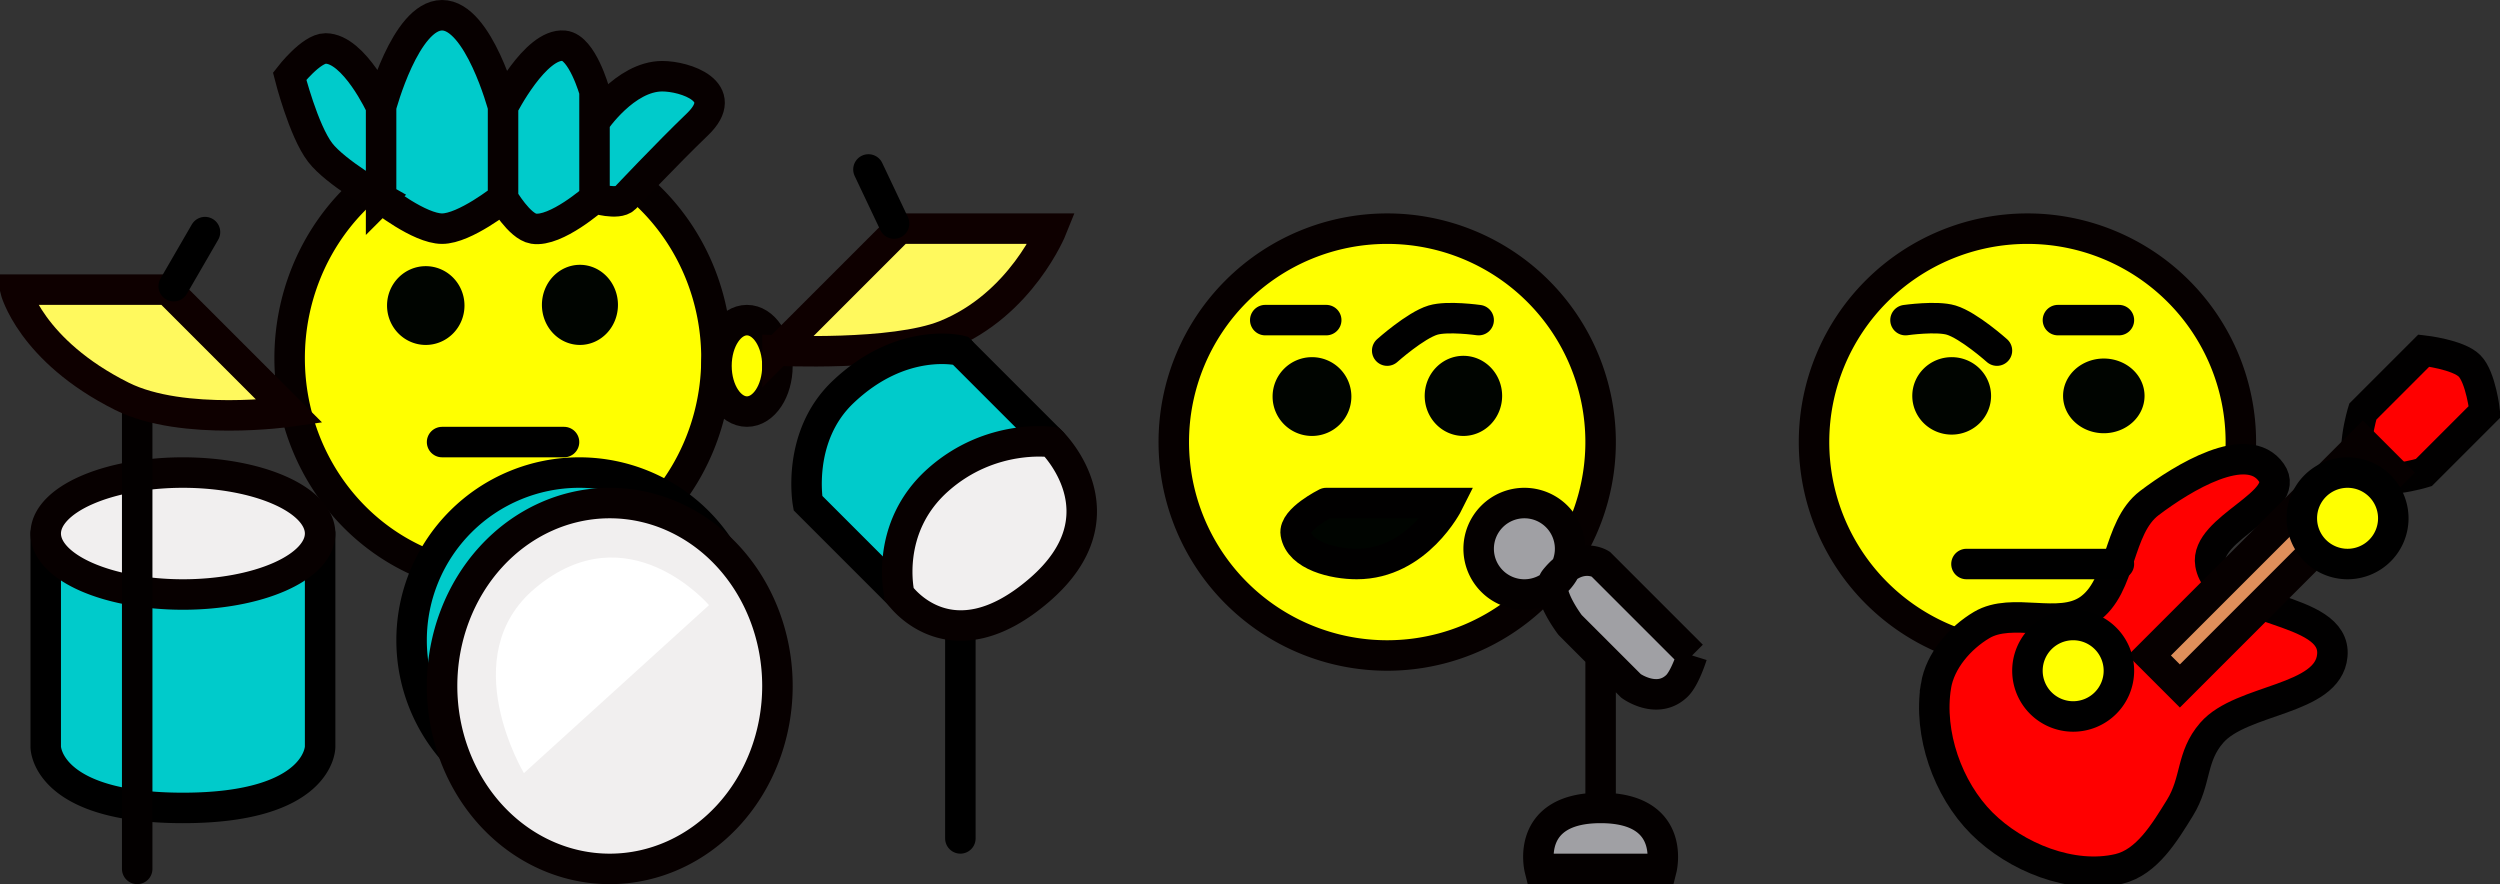 <?xml version="1.0" encoding="UTF-8" standalone="no"?>
<!-- Created with Inkscape (http://www.inkscape.org/) -->

<svg
   xmlns:dc="http://purl.org/dc/elements/1.1/"
   xmlns:cc="http://creativecommons.org/ns#"
   xmlns:rdf="http://www.w3.org/1999/02/22-rdf-syntax-ns#"
   xmlns:svg="http://www.w3.org/2000/svg"
   xmlns="http://www.w3.org/2000/svg"
   xmlns:sodipodi="http://sodipodi.sourceforge.net/DTD/sodipodi-0.dtd"
   xmlns:inkscape="http://www.inkscape.org/namespaces/inkscape"
   width="82"
   height="29"
   viewBox="0 0 82 29"
   version="1.1"
   id="svg8"
   inkscape:version="0.92.4 (5da689c313, 2019-01-14)"
   sodipodi:docname="rockband.svg">
  <rect x="0" y="0" width="82" height="29" fill="#333333" stroke="none"/>
  <defs
     id="defs2" />
  <sodipodi:namedview
     id="base"
     pagecolor="#ffffff"
     bordercolor="#000000"
     borderopacity="1"
     inkscape:pageopacity="0.0"
     inkscape:pageshadow="2"
     inkscape:zoom="10.707317"
     inkscape:cx="41"
     inkscape:cy="4.9965831"
     inkscape:document-units="px"
     inkscape:current-layer="svg8"
     showgrid="true"
     units="px"
     gridtolerance="10000"
     borderlayer="true"
     inkscape:window-width="1600"
     inkscape:window-height="837"
     inkscape:window-x="-8"
     inkscape:window-y="-8"
     inkscape:window-maximized="1"
     objecttolerance="10000"
     guidetolerance="10000"
     inkscape:snap-global="false">
    <inkscape:grid
       type="xygrid"
       id="grid815"
       spacingx="0.5"
       spacingy="0.5"
       empspacing="2"
       empcolor="#ff0000"
       empopacity="0.275"
       color="#dadede"
       opacity="0" />
  </sodipodi:namedview>
  <path
     style="opacity:1;vector-effect:none;fill:none;fill-opacity:1;stroke:#000000;stroke-width:1;stroke-linecap:round;stroke-linejoin:miter;stroke-miterlimit:4;stroke-dasharray:none;stroke-dashoffset:0;stroke-opacity:1"
     d="m 31.5,11.5 v 16"
     id="path3117"
     inkscape:connector-curvature="0" />
  <g
     inkscape:label="Calque 1"
     inkscape:groupmode="layer"
     id="layer1" />
  <path
     id="path3079"
     style="opacity:1;vector-effect:none;fill:#ffff00;fill-opacity:1;fill-rule:evenodd;stroke:#060000;stroke-width:1;stroke-linecap:round;stroke-linejoin:miter;stroke-miterlimit:4;stroke-dasharray:none;stroke-dashoffset:0;stroke-opacity:1"
     d="m 73.5,14.5 a 7,7 0 0 1 -7,7 7,7 0 0 1 -7,-7 7,7 0 0 1 7,-7 7,7 0 0 1 7,7 z m -21,0 a 7,7 0 0 1 -7,7 7,7 0 0 1 -7,-7 7,7 0 0 1 7,-7 7,7 0 0 1 7,7 z m -29,-2.75 a 7,7.25 0 0 1 -7,7.25 7,7.25 0 0 1 -7,-7.25 7,7.25 0 0 1 7,-7.25 7,7.25 0 0 1 7,7.25 z" />
  <path
     id="path3091"
     style="opacity:1;vector-effect:none;fill:#000400;fill-opacity:1;fill-rule:evenodd;stroke:none;stroke-width:0.1;stroke-linecap:round;stroke-linejoin:miter;stroke-miterlimit:4;stroke-dasharray:none;stroke-dashoffset:0;stroke-opacity:1"
     d="m 70.341,12.985 a 1.336,1.225 0 0 1 -1.336,1.225 1.336,1.225 0 0 1 -1.336,-1.225 1.336,1.225 0 0 1 1.336,-1.225 1.336,1.225 0 0 1 1.336,1.225 z m -5.034,0 a 1.292,1.27 0 0 1 -1.292,1.27 1.292,1.27 0 0 1 -1.292,-1.27 1.292,1.27 0 0 1 1.292,-1.27 1.292,1.27 0 0 1 1.292,1.27 z m -16.037,0 a 1.27,1.314 0 0 1 -1.27,1.314 1.27,1.314 0 0 1 -1.27,-1.314 1.27,1.314 0 0 1 1.27,-1.314 1.27,1.314 0 0 1 1.27,1.314 z m -4.945,0.022 a 1.292,1.292 0 0 1 -1.292,1.292 1.292,1.292 0 0 1 -1.292,-1.292 1.292,1.292 0 0 1 1.292,-1.292 1.292,1.292 0 0 1 1.292,1.292 z M 20.269,10 a 1.247,1.314 0 0 1 -1.247,1.314 1.247,1.314 0 0 1 -1.247,-1.314 1.247,1.314 0 0 1 1.247,-1.314 1.247,1.314 0 0 1 1.247,1.314 z m -5.034,0.022 a 1.27,1.292 0 0 1 -1.27,1.292 1.27,1.292 0 0 1 -1.27,-1.292 1.27,1.292 0 0 1 1.27,-1.292 1.27,1.292 0 0 1 1.27,1.292 z" />
  <path
     style="opacity:1;vector-effect:none;fill:#000400;fill-opacity:1;stroke:#010000;stroke-width:1;stroke-linecap:round;stroke-linejoin:miter;stroke-miterlimit:4;stroke-dasharray:none;stroke-dashoffset:0;stroke-opacity:1"
     d="m 43.5,16.5 c 0,0 -1.076,0.535 -1,1 0.119,0.736 1.255,1 2,1 2,0 3,-2 3,-2 h -4"
     id="path3101"
     inkscape:connector-curvature="0"
     sodipodi:nodetypes="csscc" />
  <path
     id="path3111"
     style="opacity:1;vector-effect:none;fill:#00cbcb;fill-opacity:1;stroke:#070000;stroke-width:1;stroke-linecap:round;stroke-linejoin:miter;stroke-miterlimit:4;stroke-dasharray:none;stroke-dashoffset:0;stroke-opacity:1"
     d="m 19.5,6.5 c 0,0 0.764,0.236 1,0 0,0 1.356,-1.441 2.376,-2.421 C 24,3 22.468,2.5 21.723,2.5 20.5,2.5 19.5,4 19.5,4 Z m -3,0 c 0,0 0.535,0.924 1,1 0.736,0.119 2,-1 2,-1 V 3 c 0,0 -0.402,-1.441 -1,-1.5 -0.938,-0.093 -2,2 -2,2 z m -4,-3 c 0,0 0.798,-3 2,-3 1.202,0 2,3 2,3 v 3 c 0,0 -1.255,1 -2,1 -0.745,0 -2,-1 -2,-1 z m 0,3 v -3 c 0,0 -0.879,-1.911 -1.822,-1.911 C 10.207,1.589 9.5,2.5 9.5,2.5 c 0,0 0.454,1.788 1,2.5 0.507,0.661 2,1.5 2,1.5 z" />
  <ellipse
     style="opacity:1;vector-effect:none;fill:#ffff00;fill-opacity:1;fill-rule:evenodd;stroke:#060000;stroke-width:1;stroke-linecap:round;stroke-linejoin:miter;stroke-miterlimit:4;stroke-dasharray:none;stroke-dashoffset:0;stroke-opacity:1"
     id="path3113"
     cx="24.5"
     cy="12"
     rx="1"
     ry="1.5" />
  <path
     style="opacity:1;vector-effect:none;fill:#fff95d;fill-opacity:1;stroke:#0e0000;stroke-width:1;stroke-linecap:round;stroke-linejoin:miter;stroke-miterlimit:4;stroke-dasharray:none;stroke-dashoffset:0;stroke-opacity:1"
     d="m 25.5,11.5 4,-4 h 5 c 0,0 -1,2.5 -3.5,3.5 -1.709,0.684 -5.5,0.5 -5.5,0.5 z"
     id="path3115"
     inkscape:connector-curvature="0"
     sodipodi:nodetypes="cccsc" />
  <path
     id="path3127"
     style="opacity:1;vector-effect:none;fill:#00cbcb;fill-opacity:1;stroke:#000000;stroke-width:1;stroke-linecap:round;stroke-linejoin:miter;stroke-miterlimit:4;stroke-dasharray:none;stroke-dashoffset:0;stroke-opacity:1"
     d="m 1.5,17.5 v 7 c 0,0 0,2 4.5,2 4.5,0 4.5,-2 4.5,-2 v -7 m 14,3.5 A 5.5,5.5 0 0 1 19,26.5 5.5,5.5 0 0 1 13.5,21 5.5,5.5 0 0 1 19,15.5 5.5,5.5 0 0 1 24.5,21 Z m 5,-1.5 -3,-3 c 0,0 -0.391,-2.169 1.144,-3.634 C 29.589,11.01 31.5,11.5 31.5,11.5 l 3,3" />
  <path
     id="path3129"
     style="opacity:1;vector-effect:none;fill:#f1efef;fill-opacity:1;fill-rule:evenodd;stroke:#070000;stroke-width:1;stroke-linecap:round;stroke-linejoin:miter;stroke-miterlimit:4;stroke-dasharray:none;stroke-dashoffset:0;stroke-opacity:1"
     d="m 10.5,17.5 a 4.5,2 0 0 1 -4.5,2 4.5,2 0 0 1 -4.5,-2 4.5,2 0 0 1 4.5,-2 4.5,2 0 0 1 4.5,2 z m 15,5 a 5.5,6 0 0 1 -5.5,6 5.5,6 0 0 1 -5.5,-6 5.5,6 0 0 1 5.5,-6 5.5,6 0 0 1 5.5,6 z m 4,-3 c 0,0 -0.524,-2.175 1.277,-3.767 C 32.509,14.201 34.5,14.5 34.5,14.5 c 0,0 2.46,2.385 -0.411,4.856 C 31.154,21.883 29.5,19.5 29.5,19.5 Z" />
  <path
     style="opacity:1;vector-effect:none;fill:none;fill-opacity:1;stroke:#030000;stroke-width:1;stroke-linecap:round;stroke-linejoin:miter;stroke-miterlimit:4;stroke-dasharray:none;stroke-dashoffset:0;stroke-opacity:1"
     d="m 4.5,28.5 v -16"
     id="path3131"
     inkscape:connector-curvature="0" />
  <path
     style="opacity:1;vector-effect:none;fill:#fff95d;fill-opacity:1;stroke:#0e0000;stroke-width:1;stroke-linecap:round;stroke-linejoin:miter;stroke-miterlimit:4;stroke-dasharray:none;stroke-dashoffset:0;stroke-opacity:1"
     d="m 0.5,9.5 h 5 l 4,4 C 9.5,13.5 6,14 4,13 1,11.5 0.5,9.5 0.5,9.5 Z"
     id="path3133"
     inkscape:connector-curvature="0"
     sodipodi:nodetypes="cccsc" />
  <path
     id="path3141"
     style="opacity:1;vector-effect:none;fill:#a0a0a4;fill-opacity:1;stroke:#040000;stroke-width:1;stroke-linecap:round;stroke-linejoin:miter;stroke-miterlimit:4;stroke-dasharray:none;stroke-dashoffset:0;stroke-opacity:1"
     d="m 50.5,28.5 h 4 c 0,0 0.5,-2 -2,-2 -2.5,0 -2,2 -2,2 z m 2,-7 v 5 m 3,-5 -3,-3 c 0,0 -0.73,-0.461 -1.5,0.5 -0.33,0.411 0.5,1.5 0.5,1.5 l 2,2 c 0,0 0.852,0.619 1.5,0 0.269,-0.257 0.5,-1 0.5,-1 z M 51.5,18 A 1.5,1.5 0 0 1 50,19.5 1.5,1.5 0 0 1 48.5,18 1.5,1.5 0 0 1 50,16.5 1.5,1.5 0 0 1 51.5,18 Z" />
  <path
     id="path3145"
     style="opacity:1;vector-effect:none;fill:#ff0000;fill-opacity:1;stroke:#010000;stroke-width:1;stroke-linecap:round;stroke-linejoin:miter;stroke-miterlimit:4;stroke-dasharray:none;stroke-dashoffset:0;stroke-opacity:1"
     d="m 77.5,13.5 c 0,0 -0.471,1.529 0,2 0.471,0.471 2,0 2,0 l 2,-2 c 0,0 -0.127,-1.127 -0.5,-1.5 -0.373,-0.373 -1.5,-0.5 -1.5,-0.5 z m -14,9 c -0.253,1.561 0.382,3.382 1.5,4.5 1.118,1.118 2.961,1.863 4.5,1.5 0.918,-0.217 1.504,-1.198 2,-2 0.554,-0.897 0.354,-1.669 1.045,-2.465 C 73.521,22.908 76.366,22.985 76.5,21.5 c 0.15,-1.66 -3.719,-1.357 -4,-3 -0.203,-1.185 2.692,-2.018 2,-3 -0.792,-1.123 -2.904,0.17 -4,1 -1.071,0.811 -0.889,2.745 -2,3.5 -0.975,0.662 -2.486,-0.1 -3.5,0.5 -0.717,0.425 -1.367,1.177 -1.5,2 z" />
  <path
     style="opacity:1;vector-effect:none;fill:#df8f5b;fill-opacity:1;stroke:#060000;stroke-width:1;stroke-linecap:round;stroke-linejoin:miter;stroke-miterlimit:4;stroke-dasharray:none;stroke-dashoffset:0;stroke-opacity:1"
     d="m 71.5,22.5 7,-7 -1,-1 -7,7 z"
     id="path3147"
     inkscape:connector-curvature="0" />
  <path
     id="path3151"
     style="opacity:1;vector-effect:none;fill:#ffff00;fill-opacity:1;fill-rule:evenodd;stroke:#000000;stroke-width:1;stroke-linecap:round;stroke-linejoin:miter;stroke-miterlimit:4;stroke-dasharray:none;stroke-dashoffset:0;stroke-opacity:1"
     d="M 78.5,17 A 1.5,1.5 0 0 1 77,18.5 1.5,1.5 0 0 1 75.5,17 1.5,1.5 0 0 1 77,15.5 1.5,1.5 0 0 1 78.5,17 Z m -9,5 A 1.5,1.5 0 0 1 68,23.5 1.5,1.5 0 0 1 66.5,22 1.5,1.5 0 0 1 68,20.5 1.5,1.5 0 0 1 69.5,22 Z" />
  <path
     id="path3153"
     style="opacity:1;vector-effect:none;fill:none;fill-opacity:1;stroke:#000000;stroke-width:1;stroke-linecap:round;stroke-linejoin:miter;stroke-miterlimit:4;stroke-dasharray:none;stroke-dashoffset:0;stroke-opacity:1"
     d="m 64.5,18.5 h 5 m -55,-4 h 4 m 25,-4 h -2 m 4,1 c 0,0 0.925,-0.826 1.5,-1 0.479,-0.145 1.5,0 1.5,0 m 19,0 h 2 m -7,0 c 0,0 1.021,-0.145 1.5,0 0.575,0.174 1.5,1 1.5,1" />
  <path
     style="opacity:1;vector-effect:none;fill:#ffffff;fill-opacity:1;stroke:none;stroke-width:0.1;stroke-linecap:round;stroke-linejoin:miter;stroke-miterlimit:4;stroke-dasharray:none;stroke-dashoffset:0;stroke-opacity:1"
     d="m 17.185,25.358 6.071,-5.51 c 0,0 -2.654,-3.103 -5.697,-0.56 -2.675,2.235 -0.374,6.071 -0.374,6.071 z"
     id="path3179"
     inkscape:connector-curvature="0"
     sodipodi:nodetypes="ccsc" />
  <path
     id="path3183"
     style="opacity:1;vector-effect:none;fill:none;fill-opacity:1;stroke:#000000;stroke-width:1;stroke-linecap:round;stroke-linejoin:miter;stroke-miterlimit:4;stroke-dasharray:none;stroke-dashoffset:0;stroke-opacity:1"
     d="M 29.326,7.333 28.485,5.558 M 5.697,9.387 6.724,7.613" />
</svg>
